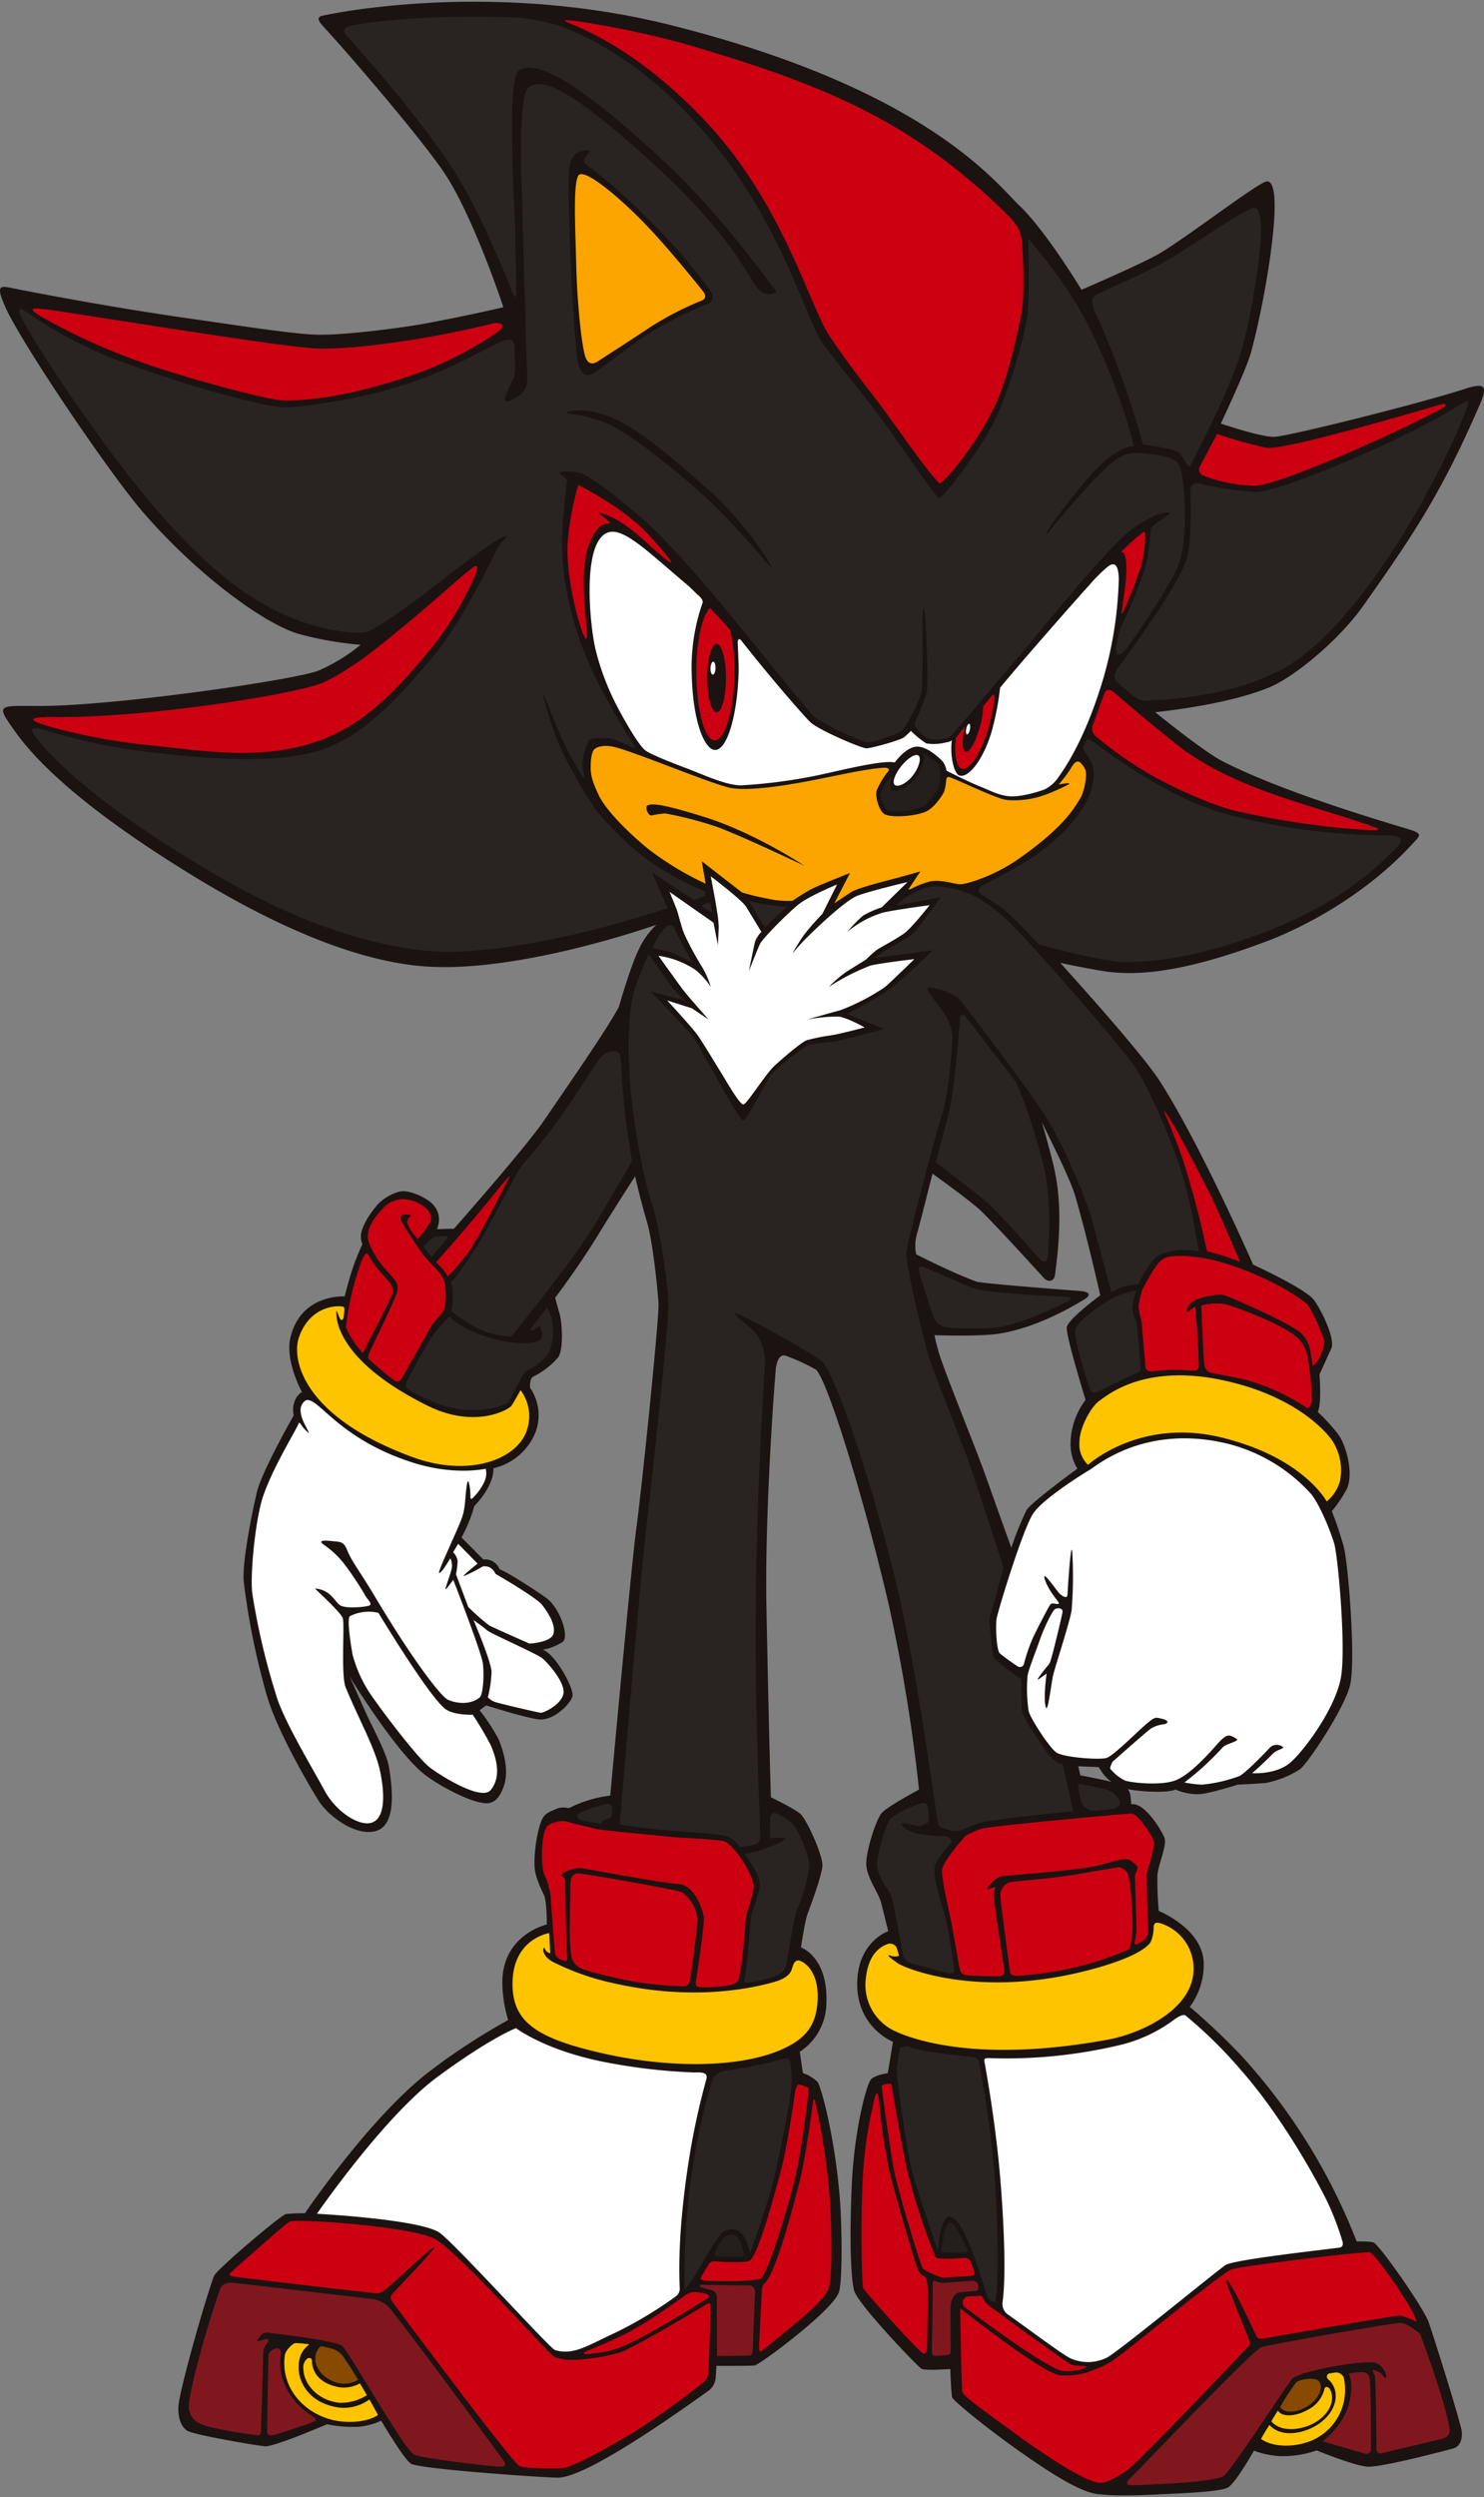 <svg xmlns="http://www.w3.org/2000/svg" xmlns:xlink="http://www.w3.org/1999/xlink" width="302" height="508" viewBox="0 0 302 508">
  <rect x="0" y="0" width="302" height="508" fill="#808080" stroke="none"/>
  <defs>
    <clipPath id="clip-path">
      <rect id="Rectángulo_30" data-name="Rectángulo 30" width="302" height="508" transform="translate(1411 4895)" fill="#fff"/>
    </clipPath>
    <clipPath id="clip-path-2">
      <rect id="Rectángulo_880" data-name="Rectángulo 880" width="302" height="507.289" fill="none"/>
    </clipPath>
  </defs>
  <g id="Shadow" transform="translate(-1411 -4895)" clip-path="url(#clip-path)">
    <g id="Grupo_1334" data-name="Grupo 1334" transform="translate(1411 4895.355)" clip-path="url(#clip-path-2)">
      <path id="Trazado_16398" data-name="Trazado 16398" d="M277.4,122.915c10.419-14.7,16.123-23.362,23.783-41.054,1.717-3.964.8-4.367-3.3-3.038-8.9,2.891-35.138,9.461-38.492,9.684-2.493.167-10.952-2.692-10.952-2.692s5.173-10.9,6.17-14.557c3.033-11.123,7.351-36.539,2.815-34.6-3.1,1.33-17.614,12.575-22.378,15.067-4.748,2.484-14.956,6.868-14.956,6.868s-7.229-11.965-12.63-17.115C202.7,36.939,188.623,17.828,136.5,4.755,104.058-3.381,74.28.989,65.626,2.845c-1.547.331-.493,1.488.547,2.6,3.49,3.739,20.577,23.4,24.9,30.381,5.823,9.406,11.366,26.313,11.366,26.313s-5.9,1.436-15.772,3.3c-4.08.771-15.843,2.356-21.717,2.3-4.553-.041-14.539-1.6-27.092-3.4-16.571-2.378-32.9-5.576-35.794-6.164C.039,57.768-.83,57.782,1,61.932c3.212,7.3,21.169,33.919,28.188,42.008,10.884,12.547,24.129,22.265,31.259,24.568a68.458,68.458,0,0,0,12.945,2.305,35.5,35.5,0,0,1-8.512,5.222c-4.305,1.857-42.395,7.388-57.58,7.229-7.9-.087-8.037-.186-4.32,5.067C7.8,155.141,17.2,163.761,34.3,174.7c11.284,7.214,32.459,19.83,51.514,21.491,19.372,1.695,47.748-8.419,47.748-8.419a16.379,16.379,0,0,0-3.545,4.985c-1.73,3.457-4.088,11.765-4.088,11.765-2.826,5.152-10.194,15.684-15.185,23.024-3.766,5.539-18.356,22.055-18.356,22.055l-3.464.089a5.145,5.145,0,0,0,.412-1.882,4.32,4.32,0,0,0-1.089-2.977c-1-1.3-4.937-3.29-6.954-2.774a9.9,9.9,0,0,0-4.415,2.576c-1.009,1.2-2.9,3.61-3.39,5.935a4.742,4.742,0,0,0,.253,2.213,46.523,46.523,0,0,0-2.248,5.745c-.574,1.806-1.357,4.854-1.357,4.854s-8.843-.617-11.023,8.308c-1.176,4.816,2.345,11.146,2.345,11.146a3.29,3.29,0,0,0-1.4,1.624,4.961,4.961,0,0,0-.282,3.106c-.782,1.4-6.345,11.246-7.445,15.423-.412,1.563-3.29,14.557-2.687,18.783a149.319,149.319,0,0,0,4.765,23.15c2.161,7.146,8.475,17.947,10.469,21.1s7.478,7.145,11.466,6.148,3.789-7.3,2.8-13.11c-.5-2.907-3.534-8.405-4.606-10.8-1.864-4.168-3.348-7.493-3.348-7.493s8.718,14.3,14.7,19.449c2.724,2.345,10.455,6.558,13.435,6.251,1.894-.2,2.729-2.088,3.235-3.564,1.228-3.581-.539-8.094-1.128-9.506a38.231,38.231,0,0,0-3.828-5.822l1.329-1s7.318,2.329,10.476,2.828,6.635-3.126,7.074-4.606c.473-1.6-3.589-8.874-6.082-9.543a10.476,10.476,0,0,0,4.158-1.64c1.329-1.164-.665-6.979-3.49-8.973s-8.7-5.7-9.36-5.7a3.211,3.211,0,0,0-3.345-2.056l-4.443-4.47a30.594,30.594,0,0,0,2.605-6.389c4.332-4.552,3.875-7.691,3.875-7.691A12.154,12.154,0,0,0,108.983,291a9.836,9.836,0,0,0-1.106-9.023s-.207-2.036.79-2.368a15.79,15.79,0,0,0,4.9-3.822c1.163-1.5.831-7.146.332-8.808s-.915-3.344-.915-3.344,4.457-5.831,8.445-12.312,7.814-12.372,7.814-12.372,1.108,4.847,2.437,9.333c1.132,3.818,2.161,13.544,2.327,16.535s-3.49,38.387-4.487,45.531-5.335,54.575-5.335,54.575a24.89,24.89,0,0,0-8.39,2.549,4.742,4.742,0,0,0-2.057-.041c-1.785.681-2.7,1.141-3.167,1.852-1.234,1.894-2.293,8.85-1.563,11.6a23.941,23.941,0,0,0,1.645,4.154c.665,1.329.631,6.1.631,6.1s-9.332,2.094-9.049,12.285a27.351,27.351,0,0,0,1.175,7.157,132.148,132.148,0,0,0-15.461,10.038c-12.3,9.14-25.891,29.267-25.891,29.267a37.788,37.788,0,0,0-3.855.155c-1,.167-13.759,11.008-14.587,12.5s-7.327,23.691-7.327,26.981c0,2.021.51,3.789,1.84,4.618s13.959,2.991,15.786,3.157,12.63-4.487,12.63-4.487a25.58,25.58,0,0,0,6.647.5,14.256,14.256,0,0,0,4.376-1.218s4.57,7.729,6.026,8.728c1.584,1.088,27.31,2.877,30,2.853,5.868-.055,24.514-13.327,30.793-17.823a3.889,3.889,0,0,0,1.275-2.742c.069-1.108.15-2.177.15-2.177s6.605.041,7.727-.084,15.781-11.093,17.143-14.789c.776-2.1.651-12.47.333-17.615-.776-12.518-3.84-24.321-4.67-25.318a8.651,8.651,0,0,0-2.961-1.768l-.622-4.321a11.922,11.922,0,0,0,5.4-9.771C168.6,397.747,163,395.8,163,395.8s.754-5.02,1.252-6.516,2.546-6.656,3.1-9.8c.332-1.883-2.836-9.02-4.32-10.691-.886-1-6.154-3.535-6.154-3.535s-.411-13.244-.9-38.415c-.352-17.931,1.35-42.23,1.894-48.616.107-1.258.639-3.273,2.065-2.769a42.318,42.318,0,0,1,6.148,2.826c2.382,2.437,9.643,25.773,14.743,47.659A339.3,339.3,0,0,1,187.02,363.7s-6.43,3.44-7.593,4.77-3.29,7.953-3.127,10.612,2.522,5.667,3.02,7.661l1.441,5.761s-5.757,1.971-6.275,9.611c-.664,9.8,7.239,12.887,7.239,12.887l-1.069,6.4s-2.624.319-3.455,1.316-3.364,10.053-3.863,21.519-.167,18.556.444,21.27,12.962,15.566,13.736,16.009,5.872.056,5.872.056.157,4.709.378,5.762c.129.61,7.114,6.4,14.7,11.68,5.5,3.832,11.355,7.588,14.917,8.007,4.55.535,10.35.149,14.807-.055,6.388-.291,10.833-.67,11.812-1.355,1.662-1.164,5.179-7.423,5.179-7.423a18.064,18.064,0,0,0,5.29,1.108,20.865,20.865,0,0,0,7.478-1.163s7.179,2.961,10.17,3.29c2.445.272,13.352-2.564,17.6-3.674,1.576-.411,2.06-2.393,1.645-4.058-1.224-4.9-5.8-19.308-6.636-21.662-1-2.825-9.372-14.846-11.077-16.123-.5-.374-3.564-.274-3.564-.274a120.65,120.65,0,0,0-23.436-37.767,138.5,138.5,0,0,0-10.525-9.971,14.357,14.357,0,0,0,2.839-8.808c-.111-7.09-9.153-10.69-9.153-10.69a67.2,67.2,0,0,1-.277-7.257c.166-2.16,1.828-5.733,1.5-7.394-.2-1-3.957-7.547-6.8-7.053-.205-1.666-.121-2.4-.769-3.073,2.974.538,8.033.822,9.78.072a10.9,10.9,0,0,0,4.879.93c1.532-.02,6.754-1.6,7.751-1.927,0,0,3.656-.165,5.65-.332a19.842,19.842,0,0,0,6.979-2.77c1.5-1,9.084-12.352,10.247-17.171s-.332-24.594-1.329-28.249a72.341,72.341,0,0,0-2.393-7.105,26.96,26.96,0,0,0,3.071-4.552c1.432-3.273-.2-8.989-1.81-11.133a38.155,38.155,0,0,0-4.114-4.5c.823-1.755.343-7.638.343-7.638s1.579-3.462,2.41-5.29-1.828-7.478-3.49-9.8-12.424-7.238-12.424-7.238-10.694-24.428-19-37.347c-3.96-6.16-20.253-24.046-20.253-24.046s5.851,1.251,9.367,1.754c8.062,1.152,18.481-.8,32.631-6.143,8.98-3.39,20.85-10.231,29.449-19.577,1.911-2.078,2.56-2.288-.987-3.346-11.765-3.51-27.672-8.664-37.433-13.709-4.03-2.083-13.71-9.981-13.71-9.981s14.264-1.343,23.231-5.045c5.019-2.072,14.058-9.472,19.085-16.562M226.168,362.129c-2.679-.672-6.3-1.316-6.3-1.316l-.444-1.856,4.155.167.831,1.246a8.2,8.2,0,0,0,1.762,1.759m-7.286-118.948c2.413,8.335,5.026,19.978,5.026,19.978s-6.564,4.819-6.813,6.481,3.822,14.789,3.822,14.789a14.946,14.946,0,0,0-3.046,8.475,9.8,9.8,0,0,0,1.368,5.515s-9.428,6.866-10.341,8.444a64.113,64.113,0,0,0-3.1,7.644s-3.748-10.48-5.284-14.785c-1.825-5.109-6.315-16.1-8.7-22.649a38.8,38.8,0,0,1-1.645-5.814s9.2.336,13.271-.329c6.851-1.118,13.385-4.611,17.165-6.91,1.66-1.009,1-1.612-.877-1.755-6.44-.489-20.046-1.549-21.059-1.919-5.1-1.864-12.229-5.539-12.229-5.539a8.481,8.481,0,0,1,.11-3.949c.586-2.008,3.21-12.463,3.21-12.463s6.73,4.819,9.389,7.145c2,1.752,9.583,10.027,13.191,13.992,1.177,1.3,2.212.475,2.328-.379,1.174-8.632,1.338-15.592-.282-22.447-.439-1.856-1.6-6.2-2.358-8.774,1.888,3.957,5.767,11.49,6.855,15.246" fill="#1a1311"/>
      <path id="Trazado_16399" data-name="Trazado 16399" d="M193.415,451.725c.991.165,3.7,5.733,3.532,6.024s-5.318.165-5.359,0,.581-6.232,1.828-6.024" fill="#241e1c"/>
      <path id="Trazado_16400" data-name="Trazado 16400" d="M143.313,24.029c15.953,16.783,21.437,37.888,25.425,43.87,4.758,7.137,8.7,11.683,12.463,16.95,3.323,4.653,9.629,13.445,10.137,13.128.886-.554,6.258-6.149,10.912-15.289,2.36-4.635,4.376-13.127,5.54-18.777.571-2.777.589-7.8.363-12.187-.252-4.874-.188-5.583-4.208-9.448-19.531-18.8-37.678-25.807-64.731-33.757a196.217,196.217,0,0,0-21.077-4.473c-3.464-.469-4.279-.5-1.66.578,6.9,2.836,16.417,8.443,26.836,19.4" fill="#c01"/>
      <path id="Trazado_16401" data-name="Trazado 16401" d="M118.917,71.489c-.863-3.807-1.521-12.319-1.639-17.543-.166-7.312-.72-16.95.444-18.612s8.8,4.817,14.288,10.631c4.13,4.38,8.92,10.27,11.033,12.909.692.865.6,1.567-.221,1.906a63.672,63.672,0,0,0-10.313,5.294c-3.276,2.185-7.986,5.23-10.832,7.06-1.486.956-2.324.281-2.762-1.647" fill="#fca500"/>
      <path id="Trazado_16402" data-name="Trazado 16402" d="M26.16,72.386c10.469,3.988,27.419,8.308,30.577,8.641s12.632-.136,26.422-4.82a72.223,72.223,0,0,0,17.707-8.739c2.8-1.894.615-2.31-.411-2.057-3.32.82-6.591,1.532-10.65,2.321-5.982,1.164-17.891,2.991-25.037,2.826-6.486-.152-48.08-6.979-55.308-7.976-3.721-.513-3.844-.045,0,2.077a127.122,127.122,0,0,0,16.7,7.727" fill="#c01"/>
      <path id="Trazado_16403" data-name="Trazado 16403" d="M63.66,150.768c9.084-2.88,15.621-9.029,22.932-17.836a63.528,63.528,0,0,0,9.721-15.392c.807-1.795,1.445-3.622-.307-2.275-2.787,2.143-6.17,5.346-11.539,9.844-7.614,6.381-12.942,10.675-18.592,13.335-4.895,2.3-36.144,7.312-54.671,7.062-6.149-.083-5.235.748-1.246,1.911a121.058,121.058,0,0,0,19.525,3.736c11.633,1.164,22.752,3.234,34.177-.388" fill="#c01"/>
      <path id="Trazado_16404" data-name="Trazado 16404" d="M123.316,104.378c.748.332,3.318,1.07,8.475,5.843,5.3,4.909,7.378,6.024.014-1.98-4.9-5.321-14.083-9.93-14.083-9.93-.345.479-2.609,9.6-2.215,14.841a60.206,60.206,0,0,0,2.469,13.436c1.052,3.546,1.746,4.088,1.408.721-.913-9.14-1.246-16.617,2.826-20.689a5.3,5.3,0,0,1,2.04-.542,11.551,11.551,0,0,0-1.914-1.617c-1.122-.748.234-.415.982-.083" fill="#c01"/>
      <path id="Trazado_16405" data-name="Trazado 16405" d="M239.691,93.823c-.748-1-3.822-1.829-7.866-1.994-2.393-.1-4.156-.227-10.644,7.008-5.361,5.977-6.608,7.555-7.664,8.939-1.225,1.608-1.49.552,6.745-9.542,6.8-8.335,10.455-7.818,10.455-7.818s-1.882-9.306-8.6-23.277c-4.2-8.719-9.825-15.3-12.882-18.995.145,4.8.3,13.43-.283,16.6a102.114,102.114,0,0,1-5.817,18.944c-2.825,6.647-11.078,17.061-11.965,17.282-.634.159-6.813-9.305-11.466-15.62s-8.139-10.3-12.127-15.618c-3.789-5.053-8.475-25.591-25.425-44.535C131.312,13.079,120.8,7.47,113.623,4.811a41.449,41.449,0,0,0-8.194-1.569c-14.6-.677-27.571.467-32.99,1.431-3.819.68-2.223,1.834-.9,3.314,4.615,5.175,15.654,17.884,21.592,27.566,4.487,7.312,8.973,18.113,10.937,23.057.654,1.648,1.009,1.795.982.486-.065-3.138-.175-8.874-.175-11.578,0-3.822-1.954-31.734.72-33.54,5-3.376,19.166,8.964,28.8,17.792,13.051,11.955,23.043,26.826,23.541,26.992s-1.329,1.5-3.323,0-4.088-9.723-21.536-25.676-23.065-17.768-25.554-15.575c-2.23,1.965-1.316,20.51-1.1,28.621.181,6.819.672,26.252.859,29.071.237,3.564-.488,4.445-3.209,5.841-3.208,1.645.493-3.935.658-5.265.116-.922.14-1.438-.082-5.758-.065-1.262-.775-1.787-3.1-.679-4.579,2.182-9.2,5.065-17.559,8.032-10.31,3.655-24.268,5.317-26.591,5.151s-14.457-2.658-31.74-8.973A83.56,83.56,0,0,1,5.8,63.412c-2.82-2.053-1.894-.085-1.164,1.329C7.956,71.18,21.823,91.783,31.82,103.279c11.924,13.711,19.962,18.975,28.073,22.283,2.683,1.1,11.267,3.668,15.255,2.5,6.253-3.51,12.663-8.819,17.319-12.309,3.779-2.835,8.143-6.177,9.971-6.869s-.31.466-1.329,2.547c-2.511,5.131-7.877,15.74-12.962,21.77C81,141.681,73.523,150.045,64.217,152.538s-21.6,1.606-35.229-.056A121.04,121.04,0,0,1,9.3,148.245c-3.739-1.164-3.062.027-1.5,1.994,3.539,4.446,11.853,12.4,28.941,23.015,12.874,8,28.961,17.035,48.246,19.609,18.881,2.521,50.85-8.475,50.85-8.475l-3.161-7.311,8.516,5.649a14.721,14.721,0,0,0,2.375-.888,3.181,3.181,0,0,0-.1-.849,62.465,62.465,0,0,1-12.563-7.069c-3.054-2.353-8.475-7.616-10.3-10.525a94.173,94.173,0,0,1-6.454-11.41,62.347,62.347,0,0,1-3.315-9.712c-.484-1.832-.326-1.874.345-.11,1,2.623,2.527,6.476,3.967,9.406a55.712,55.712,0,0,0,2.908,5.235c.645,1.069.966,1.623.79.623-.143-.8-.292-1.661-.333-2.243a12.179,12.179,0,0,1,1.413-5.026c.5-.5,3.48-.389,4.362-.291a23.475,23.475,0,0,1,4.212,1.756c.7.346.842.084.318-.73-1.251-1.942-3.51-5.509-4.447-7.378-1.267-2.535-9.16-14.749-9.971-31.49-.249-5.152,1-14.762,1-14.762a6.672,6.672,0,0,0-1.44-1.218c-.914-.581,2.963-.8,4.875.111s9.223,6.37,14.291,11.189c3.276,3.115,8.619,9.3,11.023,12.02,3.281,3.711,19.885,24.538,21.437,25.978s9.86,5.318,10.968,5.318,6.314-1.662,7.09-2.438a30.716,30.716,0,0,0,3.878-7.643c.3-1.289.191-10.824.232-15.759.019-2.277.378-1.2.464-.083.391,5.052.755,14.611.3,16.063a53.472,53.472,0,0,1-2.125,5.4,1.309,1.309,0,0,0,.2,1.695,8.033,8.033,0,0,0,2.259,1.994,7.762,7.762,0,0,0,4.32-.221c.5-.291,8.087-9.417,12.187-14.181s13.4-16.063,15.066-17.947,6.688-7.533,8.64-9.195,5.391-3.951,7.894-4.376c2.451-.415.049.9-1.745,2.161-.544.383-1,.823-1.025,1.274a44.151,44.151,0,0,1-1.136,7.727,92.175,92.175,0,0,1-4.015,10.109,17.418,17.418,0,0,0-1.883,6.023c-.122.8.193,2.95,2.284.042,4.016-5.583,9.417-13.778,10.594-17.31,1.773-5.317,1.224-18.088-.332-20.162M115.713,37.034c.048-3.51.226-4.833,1.4-6.005.823-.823,3.7-1.233,2.605-.1s-1.16,1.681-.3,2.282a104.669,104.669,0,0,1,11.765,10.27,127.222,127.222,0,0,1,13.139,14.924c1.073,1.474.88,2.609-.363,3.091a75.86,75.86,0,0,0-12.822,6.587c-3.368,2.3-7.021,5.174-9.814,7.139-1.5,1.053-3.49,1.773-3.988-3.932-.329-3.763-1-11.482-1.115-16.094-.108-4.3-.589-12.147-.507-18.152m28.263,64.094c-5.982-5.484-15.786-13.46-20.772-15.454a27.563,27.563,0,0,0-7.243-1.85c-.926-.1-.962-.352.006-.533a14.767,14.767,0,0,1,7.9,1.054c6.149,2.326,13.793,9.139,21.1,15.62a72.243,72.243,0,0,1,11.18,13.467c1.4,2.118,1.1,2.144-.639.108a155.535,155.535,0,0,0-11.538-12.411" fill="#292422"/>
      <path id="Trazado_16406" data-name="Trazado 16406" d="M228.095,111.947s1.878-.8.8,7.635c-.132,1.027-.413,3.115-.66,4.677-.063.4.154.18.383-.217a98.166,98.166,0,0,0,3.6-9.2,25.162,25.162,0,0,0,.836-6.316c.019-.388,0-.953-.5-.576-1.6,1.213-4.457,3.988-4.457,3.988" fill="#c01"/>
      <path id="Trazado_16407" data-name="Trazado 16407" d="M223.433,59.409c2.942-1.328,7.833-3.508,11.765-5.512,5.65-2.88,17.879-11.743,19.907-11.928,3.656-.332-.407,21.178-1.894,26.9-2.55,9.789-8.7,20.711-10.817,25.254-.412.884-.782.1-1.18-.535a11.5,11.5,0,0,0-1.206-1.768c-.886-1-7.371-1.734-7.371-1.734s-1.984-7.149-4.428-13.814c-1.81-4.935-3.878-10.047-5.185-12.75-1.152-2.385-.875-3.532.412-4.113" fill="#292422"/>
      <path id="Trazado_16408" data-name="Trazado 16408" d="M221.81,118.528c-1.662,1.773-14.793,16.688-18.289,21.032a54.749,54.749,0,0,1-1.344,7.458c-1.39,6.019-4.786,11.055-6.938,10.392-1.137-.352-1.946-4.141-1.535-7.184-.534.421-.692.328-1.261.466a9.753,9.753,0,0,1-3.93.187,17.747,17.747,0,0,1-3.125-2.545s-.775.762-1.44,1.316-6.624,2.226-7.621,2.226-9.638-3.656-11.411-5.317c-1.12-1.05-7.883-8.728-14.092-16.651-.438-.557-.726-.057-.7.5.052,1.112.23,4.516.2,5.689-.219,8.885-2.331,16.425-4.963,16.1-1.965-.246-4.428-5.626-4.606-15.9a39.47,39.47,0,0,1,2.194-13.93c.318-.782-.9-1.645-1.171-1.915-.665-.656-1.411-1.4-1.9-1.81-8.419-7.09-13.35-12.131-16.506-10.525-5.109,2.6-3.214,19.72-2.106,23.929a50.989,50.989,0,0,0,4.211,11.078c1.883,3.656,4.652,8.309,5.872,9.195s5.9,2.686,8.751,3.767c3.214,1.218,7.644,3.324,10.746,3.324a108.077,108.077,0,0,0,15.842-2.106c4.653-1,12.962-3.1,15.4-2.547,0,0,2.106-2.991,4.321-3.213s4.875,2.437,5.428,2.991a4.323,4.323,0,0,1,.776,1.883s4.32,2.215,6.537,3.1,3.918,1.855,6.093,2.1,5.722-.783,7.3-1.364a7.328,7.328,0,0,0,2.906-2.577c.6-.886,4.461-5.982,8.061-16.781a79.385,79.385,0,0,0,4.168-23.472c-.082-3.907-1.5-3.106-2.413-2.358a32.292,32.292,0,0,0-3.455,3.455" fill="#fff"/>
      <path id="Trazado_16409" data-name="Trazado 16409" d="M220.862,156.2a4.8,4.8,0,0,0-1.053-1.441c-.886-.72-1.606.721-2.215,1.718a29.017,29.017,0,0,1-2.161,2.769s.825-.173,1.771-.27c.526-.054.6.11-.329.548-3.022,1.424-6.657,3.263-11.855,2.879-2.1-.155-9.528-3.888-11.858-4.686-.361-.123-.569.212-.608.615a9.891,9.891,0,0,1-.441,2.412c-.6,1.2-2.27,3.435-3.766,4.044-2.21.9-6.869,1.274-8.309.5-1.142-.615-2.113-3.862-1.55-5.041a17.213,17.213,0,0,1,2.335-3.8c.286-.416-.352-.64-.729-.627-3.1.111-8.674,1.357-12.408,2.1-4.206.842-14.9,3.005-19.387,1.925s-19.876-7.557-23.6-8.309c-.656-.133-2.618-.372-3.655.458-.884.706-.84,3.448-.832,3.988.024,1.568.468,2.991,1.662,5.484,1.277,2.666,5.193,6.9,10.053,10.884a61.355,61.355,0,0,0,11.674,7.063l-.79-4.57L151,181.2a47.963,47.963,0,0,0,5.1,1.233,18.926,18.926,0,0,0,5.163.466s2.575-1.745,3.905-2.41c1.83-.915,7.81-3.24,7.81-3.24l-3.185,6.149s2.6-1.745,3.517-2.327,4.61-1.626,7.644-2.409c2.575-.665,6.342-1.745,6.342-1.745s-2,3.031-2.275,3.413-.023.312.581.045a17.408,17.408,0,0,1,3.536-1.381c2.445-.56,5.138.609,6.467.526s6.7-1.69,11.522-5.041c9.864-6.86,11.743-10.968,12.63-12.3s1.55-4.875,1.108-5.982m-75.549,11.466a75.324,75.324,0,0,0-9.976-2.55,23.993,23.993,0,0,0-2.742.416c-.831.083-1.413-1.911-.748-2.077s1.246-.832,11.549,2.409,20.274,9.888,20.274,9.888-14.618-6.922-18.357-8.085" fill="#fca500"/>
      <path id="Trazado_16410" data-name="Trazado 16410" d="M190.836,154.978a9.472,9.472,0,0,0-1.881-1.5,4.293,4.293,0,0,0-1.266-.6c.877.658-.193,3.5-1.33,4.977-1.827,2.37-4.223,3.154-4.99,2.413-.462-.445-.124-1.824.151-2.728a7.329,7.329,0,0,0-1.077,1.13,18.158,18.158,0,0,0-1.183,2.241c-.377.817.75,3.228,1.385,3.546,1.218.609,4.764.111,6.646-.5,1.284-.415,2.88-2.659,3.546-3.656.64-.96.665-4.487,0-5.317" fill="#241e1c"/>
      <path id="Trazado_16411" data-name="Trazado 16411" d="M185.7,157.491c-1.335,1.649-3,2.327-3.6,1.842s0-2.216,1.33-3.865,2.9-2.592,3.5-2.106.1,2.48-1.23,4.129" fill="#fff"/>
      <path id="Trazado_16412" data-name="Trazado 16412" d="M232.729,156.395c4.935,3.044,13.66,6.992,18.756,8.226a171.773,171.773,0,0,0,24.1,3.7c3.731.251,6.624.46,3.7-.575-12.082-4.281-25.451-6.88-37.347-14.807-2.3-1.535-11.425-9.133-15.266-12.458-.94-.813-1.6-.584-1.914.212-.534,1.373-1.954,5.334-2.255,6.195a2.052,2.052,0,0,0,.35,2.415,75.863,75.863,0,0,0,9.871,7.091" fill="#c01"/>
      <path id="Trazado_16413" data-name="Trazado 16413" d="M259.3,167.445c-7.842-1.535-13-2.6-20.811-6.608a113.237,113.237,0,0,1-15.589-9.994c-.527-.4-1.514-1.1-1.776-.615s-.788,1.676-.788,1.676,2.005,2.833,2.161,3.988c1.163,8.641-10.22,17.2-15.372,20.025-2.957,1.621-5.477,2.969-7.086,3.824-1.2.633-1.12,1.4-.063,2.039a37.509,37.509,0,0,1,4.574,3.111c2.326,1.994,6.9,6.9,6.9,6.9s10.423,2.792,14.79,3.324c4.071.5,14.309.523,30.843-5.728,14.509-5.484,21.813-12.1,26.4-16.589,2.244-2.194,2.541-3.265-2.026-3.209a131.8,131.8,0,0,1-22.155-2.139" fill="#292422"/>
      <path id="Trazado_16414" data-name="Trazado 16414" d="M255.4,98.478c4.287-.064,25.446-9.1,37.9-15.654,1.375-.724,1.184-1.3-.548-.784-10.945,3.221-32.088,9.254-35.106,8.682a88.027,88.027,0,0,1-9.947-2.811l-3.589,6.731a1.343,1.343,0,0,0,.8,1.784,31.549,31.549,0,0,0,10.5,2.051" fill="#c01"/>
      <path id="Trazado_16415" data-name="Trazado 16415" d="M255.564,99.724a60.367,60.367,0,0,1-11.538-1.755,1.453,1.453,0,0,0-1.795,1.475c.141,3.441.276,10.522-.764,13.99-1.46,4.865-10.3,17.149-13.848,21.958-.907,1.23-1.047,2.266-.354,2.928.515.493,2.266,1.974,3.131,2.7a4.144,4.144,0,0,0,2.908,1.142c3.779-.131,16.5-.677,27.092-6.088,16-8.168,32.794-39.375,37.9-52.886.983-2.6.776-2.438-2.652-.325-10.977,6.764-35.561,16.985-40.081,16.859" fill="#292422"/>
      <path id="Trazado_16416" data-name="Trazado 16416" d="M151.29,224.329c.748-.139,4.476-6.139,6.248-7.8s5.765-5.015,6.622-5.264a37.254,37.254,0,0,1,4.966-1c1.55-.221,6.841-1.606,6.841-1.606s-3.523-1.994-5.3-2.215a34.277,34.277,0,0,0-6.42.609s5.4-1.551,6.73-1.883a43.892,43.892,0,0,0,9.1-4.717c1.551-1.33,6-5.7,6-5.7s-7.423.886-8.973,1.33a46.048,46.048,0,0,0-8.087,4.1c-1.108.886,1.689-1.883,3.462-2.991s3.739-2.327,3.739-2.327a24.875,24.875,0,0,1,2.215-1.994c.665-.443,3.988-2.215,5.54-3.323s5.207-5.761,5.207-5.761-7.337.974-9.553,1.528a20.466,20.466,0,0,0-7.179,3.9,26.437,26.437,0,0,1,3.213-3.324,20.393,20.393,0,0,1,3.767-1.661l5.262-5.152s-7.257,1.717-10.026,2.714-9.416,7.534-10.745,8.863-2.659,2.991-2.659,2.991a36.677,36.677,0,0,1,2.447-3.93,53.382,53.382,0,0,1,3.646-4.157l2.991-5.982s-5.65,2.326-7.755,3.988-7.422,6.979-7.976,8.2-2.215,5.429-2.215,5.429,1-4.875,1.218-5.872a5.568,5.568,0,0,1,1.33-2.1s-2.216-3.656-3.1-5.1-7.2-6.2-7.2-6.2,1.122,5.817,1.246,6.979a23.687,23.687,0,0,1,.374,3.407c-.051,1.444-.179,3.572-.179,3.572l-.886-4.542-8.946-6.259s1.306,3.137,1.522,3.767c.305.886.76,2.891,1.385,4.6a62.3,62.3,0,0,0,3.822,7.087,17.448,17.448,0,0,1,1.661,3.878,14.657,14.657,0,0,0-3.157-3.49A18.084,18.084,0,0,0,134,194.082s3.878,5.428,4.875,6.757,5.317,6.2,5.317,6.2l-3.379-2.271-5.041-1.606s5.02,5.433,6.129,6.979,3.721,5.936,4.647,7.4c1,1.579,3.988,6.912,4.734,6.773" fill="#fff"/>
      <path id="Trazado_16417" data-name="Trazado 16417" d="M152.4,182.951s2.022.5,4.044.776c2.05.28,3.739.415,3.739.415s-1.3,1.136-2.243,1.967a31.211,31.211,0,0,0-2.216,2.215s-1.329-1.883-2.1-3.323a20.137,20.137,0,0,0-1.218-2.05" fill="#292422"/>
      <path id="Trazado_16418" data-name="Trazado 16418" d="M142.606,183.892l1.911-.748.415,2.161Z" fill="#292422"/>
      <path id="Trazado_16419" data-name="Trazado 16419" d="M137.442,188.878c.443,1.108,3.434,6.592,3.434,6.592a32.2,32.2,0,0,0-4.1-1.994,41,41,0,0,0-3.988-1s3.214-7.2,4.653-3.6" fill="#292422"/>
      <path id="Trazado_16420" data-name="Trazado 16420" d="M240.345,237.844a121.525,121.525,0,0,0-7.921-18.764,32.667,32.667,0,0,0-1.994-3.116c-3.988-5.484-21.935-25.923-25.425-29.081a34.53,34.53,0,0,0-6.536-4.875,20.794,20.794,0,0,0-7.921-2.063c-2.327,0-4.736,1.454-5.568,1.869a13.918,13.918,0,0,0-2.575,2.077l9.056-1.745s-4.625,6.619-6.065,7.727-5.041,2.935-5.816,3.49-1.5,1.164-1.5,1.164l11.8-1.579s-6.592,6.453-9.361,8.336-8.17,4.625-8.17,4.625l7.614,3.072s-8.765,2.349-10.635,2.6c-.865.118-4.08.428-4.722.63-1.041.326-6.9,5.067-7.677,6.064s-4.938,9.231-5.683,9.313-6.4-10.552-7.311-12.047c-1.477-2.416-1.967-3.85-3.324-5.484s-8.226-8.724-8.226-8.724l7.146,1.883a12.834,12.834,0,0,1-2.077-1.883c-1.2-1.445-5.457-7.589-5.457-7.589s-2.77,6.093-3.268,8.752c-2.792,14.9,2.42,37.63,3.823,41.71,1.828,5.317,3.407,17.2,3.49,20.855s-3.158,33.816-4.487,45.117-5.432,60.6-5.432,60.6,3.823.721,9.638,1.219,11.078.609,12.74,1.44a4.9,4.9,0,0,1,2.036,1.987s2.663-.407,3.242-.608a1.3,1.3,0,0,0,.906-1.427c-.128-8.364-1.18-26.485-.849-50.669.284-20.893,1.275-36.193,1.811-45.443a9.572,9.572,0,0,0-1.869-6.426c-.844-.981-2.382-2.1-4.114-3.711-2.674-2.482,15.888,7.877,17.615,9.472,2.161,1.994,8.11,17.563,14.358,42.076,4.212,16.513,7.154,38.221,8.782,48.846.33,2.153.513,3.39.513,3.39a5.593,5.593,0,0,0,2.166.988,6.239,6.239,0,0,0,2.085.191s1.751-.712,3.889-1.535c2.16-.831,19.3-2.468,19.3-2.468l-2.083-9.564a3.4,3.4,0,0,1-2.161-1.164c-1.164-1.164-5.982-8.143-6.149-9.8s-.166-6.315-.166-6.315-5.318-3.655-5.65-4.652-.665-5.817-.831-7.478l2.88-10.525s-4.709-14.734-6.537-20.052-8.143-20.793-8.973-23.95c-.549-2.094-4.652-17.926-4.209-20.585s5.705-23.1,7.2-27.584,2.161-15.787,2.161-15.787a10.693,10.693,0,0,0-1.662-4.819c-1.5-2.161-3.158-3.988-3.49-4.985s5.484.665,6.647,2.161,13.294,17.282,17.115,23.264,8.641,17.116,9.971,22.267,3.74,13.959,3.74,13.959,1.412-.664,2.077-1a20.388,20.388,0,0,1,3.49-.664,18.466,18.466,0,0,1,1.828-3.324c1-1.329,1.329-2.658,4.653-3.323a14.8,14.8,0,0,1,5.761.055c-.869-3.988-1.051-8-3.656-16.4" fill="#292422"/>
      <path id="Trazado_16421" data-name="Trazado 16421" d="M240.928,236.216c2.692,8.61,3.864,14.188,4.716,17.988a46.01,46.01,0,0,1,6.73,2.161s-5.2-12.15-6.364-14.31c-.57-1.058-6.453-12.776-8.5-15.665-.7-.98-.8-1-.306.146,1.652,3.8,3.214,8.035,3.728,9.68" fill="#c01"/>
      <path id="Trazado_16422" data-name="Trazado 16422" d="M196.426,206.339a.586.586,0,0,0-1.046.316C195.093,210.386,194.3,220.1,193.5,224c-1,4.875-3.1,12.075-3.1,12.075s7.976,5.982,10.636,8.308c1.881,1.646,7.312,7.729,10.327,11.147,1.246,1.412,1.808.806,1.914-.9.264-4.243.8-12.236-1.5-20.218-3.212-11.189-5.1-14.733-5.1-14.733Z" fill="#292422"/>
      <path id="Trazado_16423" data-name="Trazado 16423" d="M188.961,257.823c4.387,1.864,6.946,3.045,8.968,3.84,2.457.965,14.158,1.583,18.918,1.795,1.249.056,1.314.473.153,1.056-3.485,1.75-11.067,5.26-15.969,5.344-6.536.111-9.693.111-10.608-1.469s-2.551-7.366-3.13-9.223c-.775-2.493.054-2.032,1.667-1.347" fill="#292422"/>
      <path id="Trazado_16424" data-name="Trazado 16424" d="M95.676,253.907c1.253-1.78,6.4-11.486,8.062-14.923.369-.76-1.795,1.857-3.455,3.907-5.181,6.419-11.546,13.532-11.546,13.532a19.113,19.113,0,0,1,1.426,1.5,4.828,4.828,0,0,1,.927,1.41,38.849,38.849,0,0,0,4.586-5.428" fill="#c01"/>
      <path id="Trazado_16425" data-name="Trazado 16425" d="M126.333,215.1c-.048-2.605-3.114-1.661-4.332-.055-1.413,1.861-6.389,10.242-11.928,17.11-.974,1.207-3.722,4.377-4.443,5.429s-6.616,12.574-8.518,15.465c-1.741,2.649-4.2,6.409-5.384,7.527a5.5,5.5,0,0,1,.417,2.18,11.26,11.26,0,0,1-.329,3.564,35.2,35.2,0,0,0,4.826,3.29c4.553,2.194,7.459,1.865,7.459,1.865s12.463-15.314,16.672-22.293,7.862-13.39,7.862-13.39a156.071,156.071,0,0,1-2.3-20.693" fill="#292422"/>
      <path id="Trazado_16426" data-name="Trazado 16426" d="M231.365,269.016c-.056-.5-.9-1.857-.945-3.213a11.036,11.036,0,0,1,.875-3.6,19.121,19.121,0,0,0-4.48,1.3c-1.745.914-7.269,4.513-7.934,6.507-.513,1.54,1.894,9.073,3.016,12.449.332,1,1.619.2,2.358-.11s4.14-2.067,5.484-2.687,2.442-.818,2.376-1.7-.71-8.561-.751-8.931" fill="#292422"/>
      <path id="Trazado_16427" data-name="Trazado 16427" d="M264.344,272.08c-2.63-2.851-13.184-6.707-15.122-7.151a12.581,12.581,0,0,0-4.764.277s.4,9.639.565,11.451.851,2.138,1.452,2.262c1.975.412,6.433,1.176,8.218,1.77a42.419,42.419,0,0,1,11.423,5.484s.886-.471.886-2.133a59.44,59.44,0,0,0-.831-7.866,7.139,7.139,0,0,0-1.828-4.094" fill="#c01"/>
      <path id="Trazado_16428" data-name="Trazado 16428" d="M269.523,272.463c-.083-.665-2.575-6.647-3.572-7.561s-5.65-4.237-13.128-7.063-11.633-2.742-13.959-2.658-2.973,1.2-3.919,2.476c-.63.849-2.479,4.337-2.479,4.337a30.813,30.813,0,0,0-.771,3.354c0,1.029.688,3.03.688,3.75,0,.527.641,7.532.708,8.523s.816,1.04,1.653.972a36.658,36.658,0,0,1,7.446-.13c1.325.1,1.789.006,1.763-1.243-.119-5.867-.713-11.792-.713-11.792s-1.108.721-1.551,1.053-.111-1.662,1.662-2.382a12.787,12.787,0,0,1,5.428-1.052c.832.053,14.2,5.971,16.032,7.854a6.381,6.381,0,0,1,1.915,4.166,22.922,22.922,0,0,1,.388,2.493c1.755-1.237,2.484-4.507,2.41-5.1" fill="#c01"/>
      <path id="Trazado_16429" data-name="Trazado 16429" d="M221.415,297.639a5.743,5.743,0,0,1-1.745-4.569c0-3.24,2.575-7.478,4.071-8.475s8.973-7.644,25.176-4.155c15.576,3.355,21.6,11.3,22.268,12.38a11.011,11.011,0,0,1,1.5,8.142,8.275,8.275,0,0,1-2.692,4.133s-4.707-8.952-21.408-13.022-27.17,5.567-27.17,5.567" fill="#ffc400"/>
      <path id="Trazado_16430" data-name="Trazado 16430" d="M221.744,298.664c-1.329.776-9.305,5.761-11.41,8.752s-7.361,20.225-7.534,21.6c-.221,1.773,0,6.315.665,6.979a44.63,44.63,0,0,0,3.639,2.634.833.833,0,0,0,1.272-.477,33.966,33.966,0,0,1,1.846-5.37c1.219-2.547,3.213-6.342,3.546-6.758s1.218.028,1.662-.111-1.883-2.215-2.77-4.875,2.565,2.5,3.091,2.918,1.426,1,1.481.11c.019-.3.634-10.893.966-8.9a86.03,86.03,0,0,1-.111,11.965c-.221,1.994-3.323,11.41-3.766,13.294s-1.109,8.308-1.551,6.314.221-6.646.221-6.646-.443.332-1.55,1.108,1.661-2.548,2.1-3.1,2.625-10.057,2.686-10.469c.139-.942-1.108-.942-1.578-.61s-2.1,3.546-2.991,6.094-2.326,6.093-2.548,7.422a31.512,31.512,0,0,0,.222,7.2c.332,1.441,4.21,7.423,5.649,8.42s8.752,1.55,10.192,1.108,6.245-5.328,8.2-6.979c.777-.657,1.52-1.3,2.173-1.185,3.044.521,1.973,1.215,1.261,1.317a6.4,6.4,0,0,0-2.61.877c-.553.332-7.76,6.717-7.76,6.717s-.6,1.026-.487,1.469a9.329,9.329,0,0,0,2.88,2.326c.886.444,7.311,1.219,10.414,0s7-5.7,8.53-7.422c1.928-2.172,2.414-1.883,3.789-1.061.944.566-2.021.942-2.8,1.851a57.858,57.858,0,0,1-7.728,7.079,26,26,0,0,0,3.533.445,29.673,29.673,0,0,0,7.71-1.774c1.033-.556,3.834-3.318,6-5.594a1.971,1.971,0,0,1,2.529-.466c1.1.5-.828.548-1.783,1.535-1.637,1.7-4.2,3.97-4.2,3.97s4.808.334,7.688-2.1,9.416-11.3,10.413-17.615-.664-24.7-1.44-27.142-2.626-7.208-4.543-9.8a33.959,33.959,0,0,0-18.5-10.691c-15.984-3.29-25.37,4.875-26.7,5.65" fill="#fff"/>
      <path id="Trazado_16431" data-name="Trazado 16431" d="M87.862,255.327l3.373-3.962s-.412-.534-2.592-.124c-.986.186-2.443,2.028-2.443,2.028Z" fill="#292422"/>
      <path id="Trazado_16432" data-name="Trazado 16432" d="M112.294,268.088a11.1,11.1,0,0,0-.954-2.478s-3.177,4.123-3.345,4.387.235.537.973,0,.84-.961,1.275.534c.4,1.383.026,2.829-6.087,2.207a29.513,29.513,0,0,1-8.5-2.468,16.75,16.75,0,0,1-4.249-2.825c-.845,1.151-2.205,2.194-3.378,3.948-1.037,1.555-4.368,7.47-5.384,9.6a1.123,1.123,0,0,0,.545,1.356,39.544,39.544,0,0,0,3.844,2.021c8.863,4.1,15.509,1.108,16.174.665s3.1-5.761,3.546-6.2,4.32-2.1,5.207-4.653a11.873,11.873,0,0,0,.332-6.093" fill="#292422"/>
      <path id="Trazado_16433" data-name="Trazado 16433" d="M79.472,260.784c-.809-1.129-3.167-3.29-4.525-5.883-.6-1.151-1.521,1.521-2.468,4.525a61.413,61.413,0,0,0-2.094,10.241,19.334,19.334,0,0,0,3.457,5.244c.461-.962,4.644-8.833,5.989-11.976a2.557,2.557,0,0,0-.362-2.153" fill="#c01"/>
      <path id="Trazado_16434" data-name="Trazado 16434" d="M90.345,260.042c-.611-1.682-3.426-3.877-4.566-5.592-2.784-4.188-4.163-6.176-4.249-6.964-.1-.932,1.037-.8,1.5-.748,1.344.165-.11.306-.144,1.419S85,251.735,85,251.735s1.434-1.662,1.682-2.066c.6-.973.882-1.267.968-1.81a2.692,2.692,0,0,0-.854-2.351,7.788,7.788,0,0,0-4.9-1.941,6.206,6.206,0,0,0-3.541,1.423c-1.378,1.583-3.434,3.414-3.517,6.272-.028.986.9,2.773,1.748,4.134,1.317,2.094,2.924,3.468,3.949,4.906a2.935,2.935,0,0,1,.235,2.413c-1.157,2.86-4.28,9.338-5.6,12.052-.222.457-.422,1.145.008,1.515,1.459,1.253,3.1,2.76,5.117,4.226.737.535,1.254-.059,1.559-.6,1.156-2.025,4.756-8.421,5.466-9.71,1.563-2.839,2.752-2.917,3.168-4.607a12.264,12.264,0,0,0-.151-5.554" fill="#c01"/>
      <path id="Trazado_16435" data-name="Trazado 16435" d="M69.971,265.555c.259.332-.024,1.749-.06,2.122s-.5.815-.793.09c-.325-.8-.75-1.977-.667-1.2,0,.664-.6,9.522,18.528,19.027,9.583,4.764,16.507.886,17.116,0s1.828-3.158,1.828-3.158a8.774,8.774,0,0,1,1.33,8.06c-1.946,6.155-11.951,9.73-23.252,5.583-22.848-8.4-24.577-20.193-23.194-24.281,2.41-7.146,8.9-6.581,9.164-6.245" fill="#ffc400"/>
      <path id="Trazado_16436" data-name="Trazado 16436" d="M98.844,298.418a3.916,3.916,0,0,1-.246,2.592,10.652,10.652,0,0,1-2.125,3.1c-.524.6-.747.622-.74-.079.015-1.617-.429-4.16-.7-2.493-.427,2.673-.249,4.348-.914,6.536s-5.283,11.634-4.732,11.576,2.243-2.991,2.243-2.991a3.137,3.137,0,0,1,.332,1.829c-.111,1.108-1.795,5.151-1.163,4.4s1.44-1.856,1.44-1.856,5.81,14.856,6.046,17.121c.276,2.659-.022,6.274-.658,6.8-2,1.651-5,1.171-6.5.451s-7.367-8.42-15.012-21.271c-2.715-4.564-4.516-6.78-5.475-9.173-.713-1.783-1.4-1.631-3.071-1.81s-3.08-.209-1.506.862a18.016,18.016,0,0,1,3.946,3.73,64.32,64.32,0,0,1,4.277,6.4c.388.832,1.765,1.856.74,2.161s-4.756.609-5.836-.111-1.938-3.212-5.1-3.379c0,0,5.252,4.836,5.667,6s-.411,11.681.592,14.109c2.771,6.708,5.982,12.3,6.979,16.95,1.045,4.877,1.1,10.016-1.994,10.635-2.493.5-6.979-2.326-9.306-6.646S58.52,351,56.526,345.517A142.958,142.958,0,0,1,51.341,323.8c-.494-4.113.7-15.275,2.139-19.577,1.977-5.928,6.49-13.132,7.34-15.077.133-.3.514.464.947.98.782.932,1.134,1.037,1.1.973-.782-1.666-1.621-2.806-1.7-4.525a2.358,2.358,0,0,1,.961-1.994c.372-.266.945-.093,1.485.208,2.556,1.431,7.568,8.362,20.539,12.437,8.475,2.665,14.69,1.2,14.69,1.2" fill="#fff"/>
      <path id="Trazado_16437" data-name="Trazado 16437" d="M92.214,315.42l1.025-1.717,3.951,4.032s-3.468,2.737-2.733,2.5a29.472,29.472,0,0,0,3.775-1.927,2.436,2.436,0,0,1,1.481.219,2.7,2.7,0,0,1,1.113,1.277c3.275,1.918,8.593,5.138,9.5,6.33,1.329,1.745,2.742,3.988,2.326,5.816s-4.9,2.05-4.9,2.05-7.311-3.212-8.226-3.711a45.4,45.4,0,0,1-4.237-3.739L92.8,319.907a19.741,19.741,0,0,0,.333-2.659,3.191,3.191,0,0,0-.914-1.828" fill="#fff"/>
      <path id="Trazado_16438" data-name="Trazado 16438" d="M96.368,329.213s1.994,1.413,2.742,2.077,10.22,4.82,11.3,5.733,4.736,4.985,4.237,7.229-4.071,3.905-4.652,3.823-8.559-1.911-9.389-2.243a3.741,3.741,0,0,1-1.329-.914,22.807,22.807,0,0,0,.748-5.235c-.084-2.077-3.656-10.469-3.656-10.469" fill="#fff"/>
      <path id="Trazado_16439" data-name="Trazado 16439" d="M77.009,327.744s9.84,16.331,13.436,19.414c1.745,1.5,5.758,1.316,5.758,1.316a66.768,66.768,0,0,1,3.654,6.164c.748,1.745,2.5,6.091.02,9.137-1.919,2.358-10.322-2.991-12.4-4.568s-8.06-9.223-11.466-14.041a26.671,26.671,0,0,1-4.267-8.949s-1.35-7.409-.5-7.815A8.529,8.529,0,0,1,77,327.744" fill="#fff"/>
      <path id="Trazado_16440" data-name="Trazado 16440" d="M219.416,363.386c.117.64.484,2.226.562,2.609a2.81,2.81,0,0,0,2.852,2c1-.023,2.74-.308,3.524-.356s1.788-.755,1.522-1.481a4.188,4.188,0,0,0-2.715-2.427c-1.275-.479-4.061-.855-4.817-1.057s-1.045.07-.928.71" fill="#292422"/>
      <path id="Trazado_16441" data-name="Trazado 16441" d="M192.83,391.723c-.665-3.546-2.949-9.348-2.659-12.158.125-1.205,1.943-3.49,3.311-4.931.456-.482-.083-1.522-1.6-1.481a26.583,26.583,0,0,1-5.583-.6c-1.108-.444-2.147-.706-2.769-1.662-.566-.868,3.464.283,3.464.283s2.113-.472,2.057-1.358-.093-2.913-.7-3.356-6.093,2.1-7.09,3.1c-.9.9-2.161,5.317-2.714,8.308s2.215,5.982,2.769,7.311c.439,1.051,1.846,8.816,2.416,12.024a2.224,2.224,0,0,0,1.559,1.76c2.422.7,7.391,2.094,7.957,2.1.753.009,1-.062.874-1.065s-.864-6.045-1.285-8.288" fill="#292422"/>
      <path id="Trazado_16442" data-name="Trazado 16442" d="M230.5,392.055c0-3.546-.432-10.577-1.1-11.466a3.141,3.141,0,0,0-1.661-1.108s-4.211.665-8.531,1.441-13.284,1.49-13.71,1.608a2.84,2.84,0,0,0-1.894,3.209c.059.855,1.274,10.23,1.877,14.792.083.621.217,1.1,1.63,1.043a69.024,69.024,0,0,0,14.078-2.321,62.186,62.186,0,0,0,8.659-3.109,19.127,19.127,0,0,0,.646-4.088" fill="#c01"/>
      <path id="Trazado_16443" data-name="Trazado 16443" d="M233.38,380.866c.111-1,1.773-5.428,1.44-6.647s-3.323-5.649-4.542-5.649-28.914,2.547-30.577,3.1a20.424,20.424,0,0,0-3.212,1.44s-4.543,5.041-4.764,6.814,1.329,7.81,1.994,11.466c.421,2.311,1.374,7.745,1.552,8.616s.513,1.38,1.51,1.479c.851.084,4.345.214,6.662.212.393,0,1.1-.3.938-1.374-.686-4.586-2.141-14.169-2.141-14.942a6.043,6.043,0,0,1,.332-1.883s-1.08.337-1.488.461c-.9.274,1.488-2.344,2.485-2.565s8.21-.645,16.106-1.6c5.5-.659,7.993-2.221,9.949-1.868.327.059,2.1,1.329,1.883,1.773a14.244,14.244,0,0,0-.554,1.55s.321,9.358.321,11.019a14.987,14.987,0,0,1-.347,2.379c-.122.6.154.754.758.4s.712-.48,1.2-.787a2.538,2.538,0,0,0,.776-2.154c-.117-3.273-.36-10.479-.274-11.247" fill="#c01"/>
      <path id="Trazado_16444" data-name="Trazado 16444" d="M180.711,395.095a1.478,1.478,0,0,1,1.85,1.034l.388,1.383a2.511,2.511,0,0,1-1.745-.028c-1.08-.346.167.609,1.5,1.55s16.006,7.194,38.221,1.551c10.469-2.659,12.712-5.041,13.239-5.872a7.567,7.567,0,0,0,.609-2.991c.023-.961.535-1.052,1.246-.858a9.572,9.572,0,0,1,6.841,8.392c.831,8.973-10.768,14.086-17.283,15.288-24.316,4.487-38.251.79-43.7-1.828a10.359,10.359,0,0,1-5.65-10.8c.54-4.752,2.906-6.31,4.5-6.819" fill="#ffc400"/>
      <path id="Trazado_16445" data-name="Trazado 16445" d="M118.332,369.971l4.088.741s-.226-.432.383-.714a4.218,4.218,0,0,1,.9-.334,1.288,1.288,0,0,0,.872-.932c.054-.358.033-.608.071-1.135a1.044,1.044,0,0,0-1.346-.944,31.456,31.456,0,0,0-5.128,1.728c-1.535.768-.156,1.47.165,1.6" fill="#292422"/>
      <path id="Trazado_16446" data-name="Trazado 16446" d="M161.592,371a10.486,10.486,0,0,0-3.7-2.493c-.53-.207-1.13.267-1.143,1.039s-.091,4-.091,4,3.551-.171,3.214.165c-.886.886-2.826,1.385-4.265,2.05a28,28,0,0,1-4.051,1.032c.751,1.182,3.027,4.088,3.054,6.169.026,2.014-1.622,5.484-1.718,6.428-.091.888-.71,8.227-.891,9.693-.142,1.145-.42,2.825-.521,3.455s1.069.407,2.085.246a27.058,27.058,0,0,0,4.646-1.321,3.275,3.275,0,0,0,1.863-2.537c.559-3.357,1.706-10.04,2.069-10.647a33.754,33.754,0,0,0,2.548-8.863c.111-2.215-2.215-7.2-3.1-8.419" fill="#292422"/>
      <path id="Trazado_16447" data-name="Trazado 16447" d="M141.98,389.947a8.2,8.2,0,0,0-3.1-5.317c-.886-.554-20.273-3.878-21.049-3.878a1.54,1.54,0,0,0-1.551.886,10.867,10.867,0,0,0-.221,2.991c0,.905-.353,10.768.264,13.161a3.475,3.475,0,0,0,1.686,2.181c2.2.884,2.515.9,7.738,2.139a68.892,68.892,0,0,0,12.985,1.6c.506.024,1.432.251,1.729-1.525.577-3.445,1.573-11.421,1.521-12.232" fill="#c01"/>
      <path id="Trazado_16448" data-name="Trazado 16448" d="M147.855,374.44c-1.036-.723-8.641-.776-13.516-1.329-4.188-.477-11.078-1-13.072-1.441s-5.207-1.218-5.76-1.44a5.312,5.312,0,0,0-4.113.838c-1.387,1.7-1.322,8.266-.658,9.816a15.008,15.008,0,0,1,1.358,4.975c.123,2.468.731,9.99.823,10.941a1.847,1.847,0,0,0,1.386,1.531c.626.174,1.282.813,1.118-.8s-.357-11.829-.357-12.9c0-.769-.063-1.663-.055-2.432.008-.671-.886-.9-.68-1.206.444-.664,2.729-1.347,3.5-1.347s16.642,3.081,20.08,3.24c3.572.167,5.1,5.4,5.317,6.73s-1.51,12.493-1.578,12.907c-.232,1.38.387,1.363,1.108,1.385a27.471,27.471,0,0,0,5.817-.43c.933-.241,1.627-.631,1.755-1.236a36.448,36.448,0,0,0,.686-3.919c.343-2.535.724-8.19.849-8.843.249-1.288,1.541-4.558,1.528-6.182-.016-1.835-3.158-7.2-5.54-8.863" fill="#c01"/>
      <path id="Trazado_16449" data-name="Trazado 16449" d="M111.77,392.894l.205,4.113a1.554,1.554,0,0,1-1.117-.964c-.221-.776-1.033,1.189,1.551,2.658a51.342,51.342,0,0,0,12.851,4.476c14.938,3.329,26.529,1.316,32.39-.371,1.975-.569,3.2-1.442,3.532-2.7.415-1.557.934-1.931,1.91-1.454,1.681.822,3.72,3.4,3.256,8.555-.439,4.886-2.757,7.3-7.079,9.273-8.232,3.746-22.522,4.088-36.784.838-12.756-2.908-17.847-6.093-18.168-13.294-.444-9.971,7.447-11.125,7.447-11.125" fill="#ffc400"/>
      <path id="Trazado_16450" data-name="Trazado 16450" d="M158.173,418.835a97.637,97.637,0,0,1-9.871,1.974c-1.43.1-2.819.6-3.346,2.029a130.305,130.305,0,0,0-3.973,17.63,138.529,138.529,0,0,0-1.631,24.92c2.254-2.316,6.259-10.885,7.945-11.792,4.32-2.327,5.317,4.487,5.317,4.487s3.988-11.092,5.152-16.41,3.323-15.5,3.323-18.653a27.525,27.525,0,0,0-.286-3.889c-.159-1.09-1.615-.644-2.634-.3" fill="#292422"/>
      <path id="Trazado_16451" data-name="Trazado 16451" d="M139.986,440.384a148.248,148.248,0,0,1,3.743-17.7c.467-1.655-1.133-1.419-2.683-1.446a116.816,116.816,0,0,1-18.55-2.221c-11.805-2.4-17.489-6.795-17.489-6.795s-5.235,1.994-16.037,9.971-24.473,27.8-24.473,27.8,21.437,1.124,25.089,3.948S111.9,477.362,112.9,477.69c3.81,1.269,7.146-1.164,12.3-3.49a83.129,83.129,0,0,0,12.316-7.388,1.958,1.958,0,0,0,.819-1.706c-.191-3.579-.275-11.872,1.655-24.727" fill="#fff"/>
      <path id="Trazado_16452" data-name="Trazado 16452" d="M154.834,463.15c1.571-1.061,5.926-15.786,7.09-20.855.871-3.8,2.015-11.831,2.475-15.628.1-.834.278-2.153.049-2.287a5.639,5.639,0,0,0-1.755-.655c-.65-.117-.846,1.113-.982,2.065-.481,3.352-1.695,11.4-2.861,15.675-1.5,5.484-4.708,17.476-6.4,18.113-1.119.422-5.065.206-6.9.1a1.415,1.415,0,0,0-1.459.767c-.326.627-1.1,1.8-1.355,2.335s-.161.682.7.817,10.282.3,11.389-.448" fill="#c01"/>
      <path id="Trazado_16453" data-name="Trazado 16453" d="M127.024,476.859c4.062-1.678,13.954-7.668,17.088-9.777.35-.235.053-.675-.476-.812a11.593,11.593,0,0,0-2.276-.384,3.708,3.708,0,0,0-2.316,1c-2.571,1.795-7.943,5.794-13.35,8.308-2.119.986-4.56,2.015-6.419,2.8-.856.363-.449.716.624.54,2.342-.383,3.582-.219,7.124-1.682" fill="#c01"/>
      <path id="Trazado_16454" data-name="Trazado 16454" d="M169.07,450.269a133.815,133.815,0,0,0-2.653-20.753c-.319-1.29-.74-4.179-1.005-2.047-.447,3.589-1.635,11.733-2.573,15.488-1.381,5.525-5.008,19.28-7.249,21.161-.535.449-.526,1.023-.558,1.743-.025.579-.406,7.817-.554,10.633-.036.687-.037,1.863.474,1.456,1.587-1.267,5-4,6.258-5.07,1.76-1.5,6.525-5.356,7.356-7.517s.671-9.943.5-15.094" fill="#c01"/>
      <path id="Trazado_16455" data-name="Trazado 16455" d="M102.532,500.272c-.666-.928-17.758-24.273-23.092-30.923a5.756,5.756,0,0,0-3.567-1.994c-5.442-.651-20.19-2.384-27.972-3.267-2.48-.281-2.869.579-3.228,1.576-2.04,5.655-6.759,21.649-6.194,24.191.665,2.991,3.3,3.29,6.292,3.957,2.361.524,6.171,1.049,7.671,1.247.4.053.647-.222.664-.749.1-3.249.472-14.975.472-16.119a2.957,2.957,0,0,1,.685-1.716c.36-.474.61-.984-.082-.984s-2.14.81-1.766.207c.65-1.047,1-1.661,2.326-1.5s13.709,1.662,14.873,2.659c1.427,1.223,12.712,21.187,14.623,22.1,1.823.871,15.759,2.407,17.034,2.463s2.037-.072,1.261-1.152" fill="#80171f"/>
      <path id="Trazado_16456" data-name="Trazado 16456" d="M145.883,458.644c1.231.022,3.559.08,4.771.11a.652.652,0,0,0,.661-.767c-.276-1.542-1.132-4.715-3.4-3.589-1.046.518-2.011,2.539-2.457,3.589a.473.473,0,0,0,.429.654" fill="#241e1c"/>
      <path id="Trazado_16457" data-name="Trazado 16457" d="M126.326,478.158a39.641,39.641,0,0,1-9.748,1.563,9.485,9.485,0,0,1-3.757-.618c-1.014-.411-20.226-22.243-24.677-24.178-5.733-2.493-28.167-3.988-29.247-3.324-1.1.675-11,9.482-11.772,10.2s-.4.848.389.972c.682.108,22.41,2.706,28.633,3.371a2.682,2.682,0,0,0,2.081-.575c2.785-2.194,10.405-9.639,10.026-8.6-.366,1.008-6.339,7.016-8.332,9.254a1.124,1.124,0,0,0-.156,1.545c3.9,5.348,24.277,32.512,25.881,33.515,1.013.633,8.72.54,9.084.443,2.493-.664,7.423-3.212,14.069-7.2,5.148-3.091,13.054-9.183,14.074-10s1.226-1.233,1.331-2.891.4-12.3.4-12.3c.056-1.107-.06-1.432-1-.848-5.361,3.326-15.532,9.1-17.275,9.665" fill="#c01"/>
      <path id="Trazado_16458" data-name="Trazado 16458" d="M144.9,465.558a1.45,1.45,0,0,1,.987,1.563c0,1.246.041,11.815.041,11.815s5.775-.083,6.523-.083.74-1.207.77-2.023c.111-2.95.373-9.838.431-10.553.074-.912-.314-1.7-1.283-1.706s-6.979-.087-8.517-.112c-.325-.006-1.4-.116-1.423.082s-.243.385,2.472,1.016" fill="#80171f"/>
      <path id="Trazado_16459" data-name="Trazado 16459" d="M69.24,489.447c-5.976-.732-8.313-4.752-8.461-7.824-.207-4.321,2.7-5,1.994-5.1-1.459-.188-1.631-.157-2.552-.233-.61-.051-2.1,1.513-2.239,2.393-1,6.569,3.864,12.131,10.337,13.388,3.018.587,6.737.182,8.607-1.147,0,0-.918-1.695-1.759-3.158a8.83,8.83,0,0,1-5.926,1.676" fill="#ffc400"/>
      <path id="Trazado_16460" data-name="Trazado 16460" d="M56.356,477.349c.72.061.888.643.774,1.2A11.721,11.721,0,0,0,58.564,486a14.242,14.242,0,0,0,4.967,5.113c.66.38.935.911.516,1.091-1.631.7-8.006,2.731-8.475,2.825-1.109.222-1.22-.432-1.21-.943.064-3.309.2-14.7.3-15.474a2.055,2.055,0,0,1,1.695-1.261" fill="#80171f"/>
      <path id="Trazado_16461" data-name="Trazado 16461" d="M68.866,485.251c-4.778-.955-5.4-4.03-5.384-5.444.007-.416-.575-.608-.929-.36a2.233,2.233,0,0,0-.8,2.148c.038,2.94,2.833,6.43,7.436,6.855a10.071,10.071,0,0,0,5.47-1.536s-.729-1.3-1.421-2.408a6.744,6.744,0,0,1-4.381.746" fill="#ffc400"/>
      <path id="Trazado_16462" data-name="Trazado 16462" d="M202.361,441.686c-.745-9.189-2.355-18.373-3.122-22.434a1.247,1.247,0,0,0-1.118-1.145c-7.413-.7-11.328-1.371-13.021-2.061-.45-.183-1.877-.045-1.974.453-.25,1.289-.476,2.778-.6,3.857-.167,1.5,2.077,17.116,3.074,20.938s5.235,16.119,5.235,16.119.585-7.5,2.659-6.814c3.49,1.164,7.036,16.1,7.7,16.674,1.164,1,1.385.72,1.475-.115.579-5.373.355-17.259-.311-25.477" fill="#292422"/>
      <path id="Trazado_16463" data-name="Trazado 16463" d="M269.9,447.1c-2.991-5.982-9.8-17.766-17.275-26.241a90.967,90.967,0,0,0-11.351-11.187c-.6-.447-2.085.642-2.55.987a30.022,30.022,0,0,1-10.859,5.017,99.865,99.865,0,0,1-26.558,2.653c-.7-.023-1.167-.023-.929.943.691,3.789,2.242,12.9,3.091,22.519.81,9.235,1.332,20.828.539,26.311a2.616,2.616,0,0,0,1.143,2.411c3.967,2.792,11.394,8.392,12.83,8.945a8.69,8.69,0,0,0,7.312-.221c2.493-1.329,22.918-18.128,24.151-18.833,1.925-1.1,18.745-2.954,23.114-3.522.659-.086.892-.61.573-1.488a57.151,57.151,0,0,0-3.225-8.294" fill="#fff"/>
      <path id="Trazado_16464" data-name="Trazado 16464" d="M187.807,461.115c.332.54,3.628,1.883,4.155,1.869,1.02-.027,4.559-.308,5.4-.32s1.087-.3.92-.844-.5-1.46-.685-2.016a1.485,1.485,0,0,0-1.606-.833c-1.887.152-5.238.34-5.6-.183a126.324,126.324,0,0,1-5.816-17.822c-1.329-6.093-3.174-17.389-3.174-17.389s-1.53-.281-1.974.5c0,0,1.672,12.962,2.558,17.282s5.153,18.66,5.83,19.761" fill="#c01"/>
      <path id="Trazado_16465" data-name="Trazado 16465" d="M199.771,466.681s-1.7.042-2.617.125a1.256,1.256,0,0,0-.581,2.368c5.2,3.889,16.981,12.51,19.775,12.8,2.281.233,4.7-.528,4.736-.831s-2.306-.146-3.033-.457c-1.183-.508-16.064-11.483-16.866-12.048a5.612,5.612,0,0,1-1.413-1.952" fill="#c01"/>
      <path id="Trazado_16466" data-name="Trazado 16466" d="M187.917,462.59c-.6-.37-.875-.466-1.378-1.994-1.6-4.85-4.691-15.791-5.449-18.909a112.706,112.706,0,0,1-2.07-13.52c-.447-5.273-1.1-1.431-1.439.073a85.581,85.581,0,0,0-1.695,10.345c-.885,8.752-.561,25.83-.215,26.536s10.035,11.627,12.092,13.217c.535.414.9-.441.913-1.166.059-2.823.2-9.9.136-11.665-.075-2.214-.433-2.628-.891-2.913" fill="#c01"/>
      <path id="Trazado_16467" data-name="Trazado 16467" d="M193.444,469.027c-.012-1.232.656-2.955,1.913-3.045.811-.058,2.5-.258,3.207-.278s.5-1.187.486-1.205c0,0-.026-.891-1.318-.859-1.887.14-5.813.425-6.117.425a6.552,6.552,0,0,1-1.329-.4c-.474-.172-.474.373-.473,1.509,0,.94-.117,9.721-.158,12.726-.008.628.1.968.6,1s1.961-.146,2.5-.168.737-.363.726-.935c-.045-2.382-.031-7.768-.041-8.761" fill="#80171f"/>
      <path id="Trazado_16468" data-name="Trazado 16468" d="M229.392,502.173c2.346-1.651,24.109-24.609,24.56-25.071s.494-.85.191-1.6-4.1-10.243-4.1-10.243c-.955-2.575-.305-2.005.623-.416,1.844,3.157,4.527,9.005,4.93,9.853s.881.793,1.741.642c5.577-.977,26.522-4.637,27.478-4.637a12.463,12.463,0,0,1,3.108,1.111c.382.177.311-.143.25-.311-1.177-3.253-8.436-13.485-9.372-13.65-1.447-.256-26.145,2.769-28.139,3.434S229.5,477.8,226.839,479.569a15.23,15.23,0,0,1-4.07,2.094,14.332,14.332,0,0,1-7.091,1.177c-2.845-.3-14.282-8.934-20.286-13.6,0,0,.262,15.984.428,16.87s2.438,2.547,10.525,8.419,14.9,10.081,17.394,10.195c1.5.221,4.9-2.022,5.65-2.548" fill="#c01"/>
      <path id="Trazado_16469" data-name="Trazado 16469" d="M289.022,474.442s-2.692-2.264-3.948-2.248c-2.043.025-26.858,4.437-28.353,4.935-1.82.607-24.589,24.654-26.222,26.152-2.069,1.894-.929,1.964.172,1.926,7.171-.241,17.133-.786,18.421-1.929,1.994-1.773,13.288-19.259,13.978-19.827,1.882-1.55,14.8-3.8,16.794-3.141,2.4.8,2.7,4.027,1.706,2.809a2.945,2.945,0,0,0-2.094-1.328c-.29-.022.1.552.317,1.217.186.559.3,11.466.324,14.916a.823.823,0,0,0,1.018.8c2.856-.688,10.868-2.616,12.153-2.9,1.572-.346,1.816-1.327,1.7-2.146-.715-5.062-5.971-19.229-5.971-19.229" fill="#80171f"/>
      <path id="Trazado_16470" data-name="Trazado 16470" d="M271.883,482.274c-.388.053-.854.12-1.366.2a.677.677,0,0,0-.233,1.183,4.467,4.467,0,0,1,1.166,1.576c1.3,2.936-.836,6.712-4.75,8.434-3.339,1.468-6.589,1.282-8.365-.718-1.1,1.678-1.718,2.853-1.718,2.853,2.459,1.745,7.012,1.826,10.641.176a11.19,11.19,0,0,0,6.182-12.714,1.7,1.7,0,0,0-1.556-.989" fill="#ffc400"/>
      <path id="Trazado_16471" data-name="Trazado 16471" d="M274.457,482.531a10.969,10.969,0,0,1,3.208-.3c.664.249.858.447,1.08,1.277.182.681.29,10.82.261,14.4a.93.93,0,0,1-1.2.884l-8.623-2.485s3.905-2.991,5.152-7.062c1.447-4.726.115-6.708.115-6.708" fill="#80171f"/>
      <path id="Trazado_16472" data-name="Trazado 16472" d="M270.888,486.232a3.443,3.443,0,0,0-.26-.582c-.31-.553-1.037-.531-1.091-.049a6.36,6.36,0,0,1-3.383,4.253c-2.568,1.484-5.4,1.5-6.075.161-.8,1.222-1.357,2.215-1.357,2.215,1.412,1.641,4.17,2.032,7.165,1.011,3.656-1.245,5.9-4.387,5-7.009" fill="#ffc400"/>
      <path id="Trazado_16473" data-name="Trazado 16473" d="M268.5,484.168c.882,1.324-.281,3.756-2.592,5.09s-4.672,1.287-5.384.062a43.178,43.178,0,0,1,3.268-5.041c.388-.5,3.932-1.274,4.708-.111" fill="#884900"/>
      <path id="Trazado_16474" data-name="Trazado 16474" d="M148.66,127.922c-.561-.646-1.06-1.222-1.445-1.673-.627-.735-1.587-1.754-2.74-2.937-1.6,1.666-2.764,6.792-2.764,12.862,0,7.422,1.589,14.094,3.735,14.094s4.037-6.672,4.037-14.094a38.525,38.525,0,0,0-.824-8.253m-2.823,16.633c-1.051,0-1.9-3.114-1.9-6.954s.852-6.953,1.9-6.953,1.9,3.113,1.9,6.953-.852,6.954-1.9,6.954" fill="#c01"/>
      <path id="Trazado_16475" data-name="Trazado 16475" d="M145.609,135.587c-.025.727-.272,1.307-.552,1.3s-.487-.606-.462-1.333.272-1.307.552-1.3.487.606.462,1.333" fill="#fff"/>
      <path id="Trazado_16476" data-name="Trazado 16476" d="M200.074,143.382a15.411,15.411,0,0,1-.555,3.732c-.78,3.006-2.084,5.469-2.913,5.5-.782.031-.886-2.427-.241-5.185-.542.6-1.386,1.843-1.838,2.3-.411,3.565.16,6.332,1.426,6.334,1.619,0,4.019-3.523,5.594-9.748a34.619,34.619,0,0,0,.85-4.966c.054-.613-.421-.356-.692-.015-.561.708-1.113,1.4-1.631,2.046" fill="#c01"/>
      <path id="Trazado_16477" data-name="Trazado 16477" d="M197.416,147.911c-.1.6-.36,1.106-.583,1.135s-.324-.432-.224-1.03.36-1.106.583-1.135.323.432.224,1.03" fill="#fff"/>
      <path id="Trazado_16478" data-name="Trazado 16478" d="M70.093,479.432a4.406,4.406,0,0,0-2.468-1.974,14.843,14.843,0,0,0-2.353-.514,3.4,3.4,0,0,0-.859,1.189c-.89,2.14.581,4.786,3.29,5.911a5.583,5.583,0,0,0,5.185-.285c-.825-1.334-2.069-3.319-2.792-4.328" fill="#884900"/>
    </g>
  </g>
</svg>

